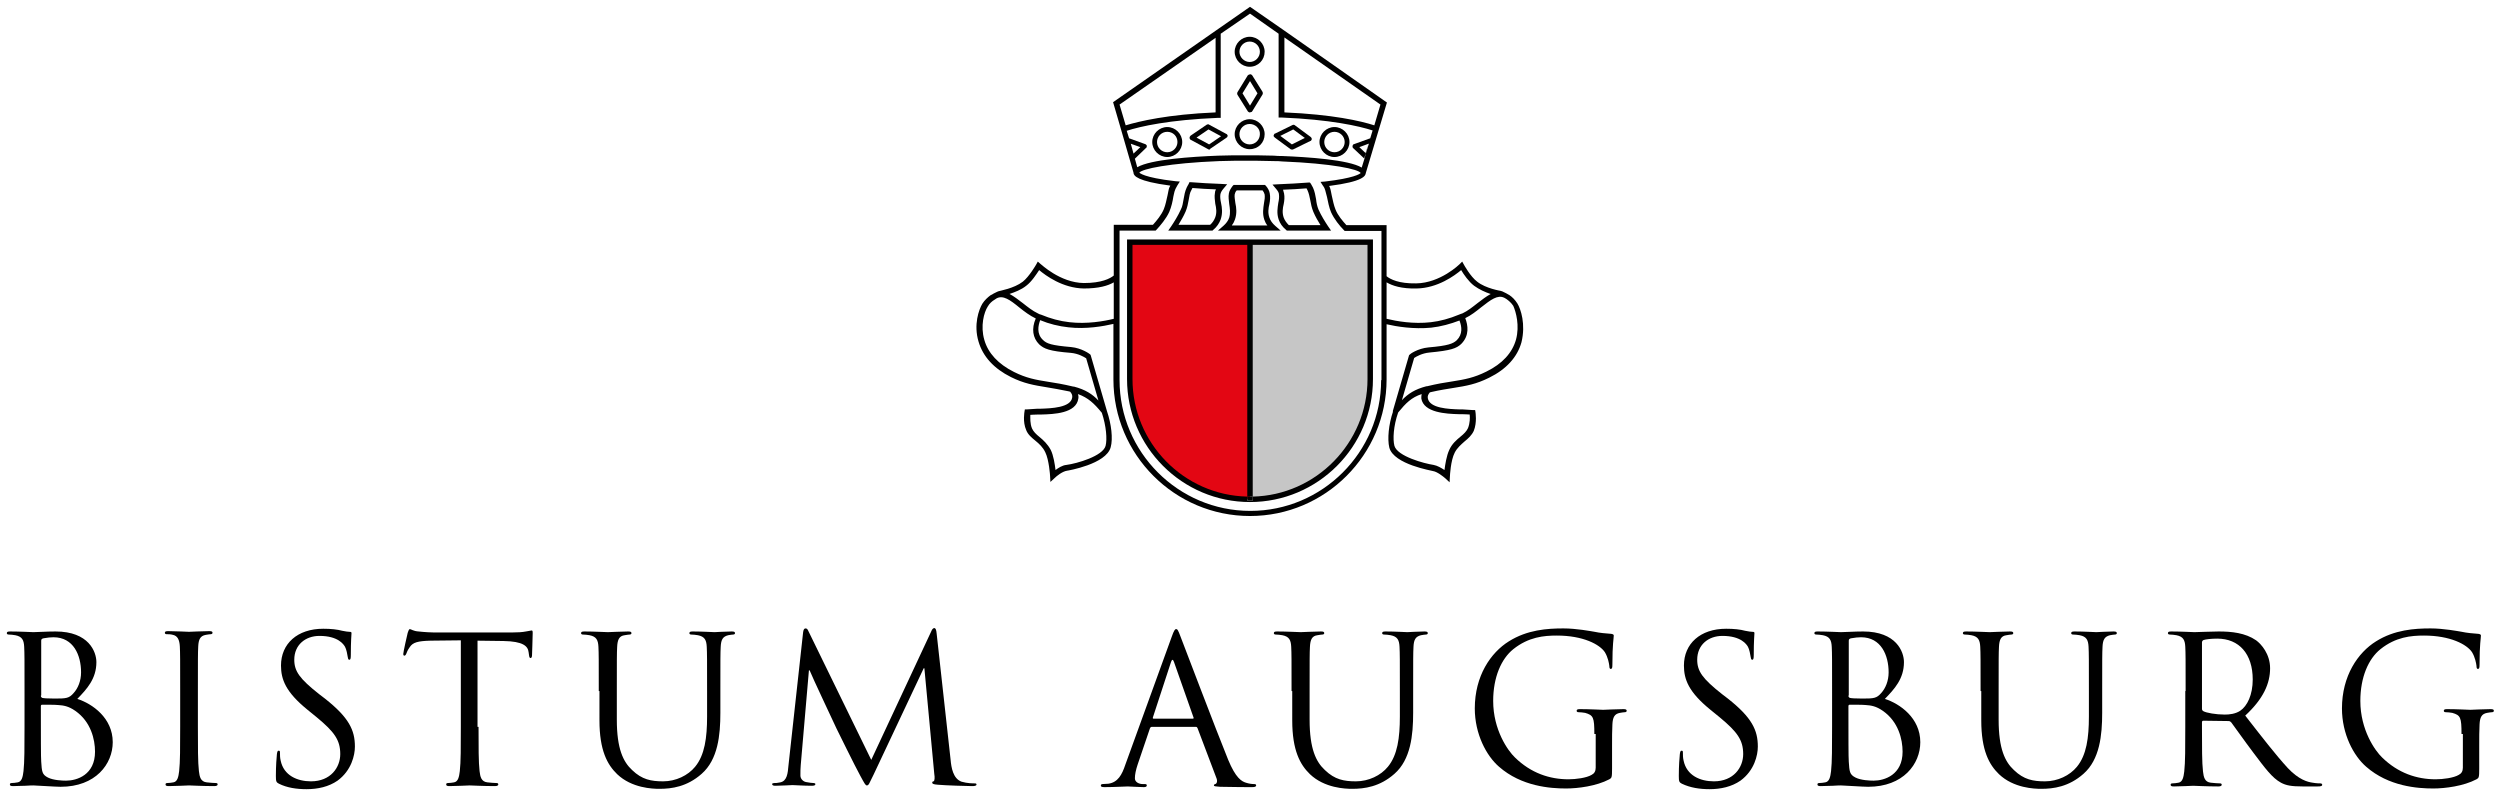 <svg version="1.1" xmlns="http://www.w3.org/2000/svg" xmlns:xlink="http://www.w3.org/1999/xlink" x="0px"
	 y="0px" viewBox="0 0 734 234" enable-background="new 0 0 734 234" xml:space="preserve">
<g>
	<path d="M7.2,202.9c0-9.4,0-11-0.1-13c-0.1-2-0.6-3-2.6-3.4c-0.5-0.1-1.5-0.2-2-0.2c-0.2,0-0.5-0.1-0.5-0.4c0-0.4,0.3-0.5,1-0.5
		c2.7,0,6.5,0.2,6.8,0.2c1.4,0,3.8-0.2,6.5-0.2c9.8,0,12,6,12,9c0,4.9-2.8,7.9-5.6,10.8c4.4,1.4,10.4,5.6,10.4,12.7
		c0,6.4-5,13.1-15.3,13.1c-0.7,0-2.6-0.1-4.3-0.2c-1.7-0.1-3.4-0.2-3.7-0.2c-0.1,0-1.1,0-2.4,0.1c-1.2,0-2.6,0.1-3.5,0.1
		c-0.7,0-1-0.1-1-0.5c0-0.2,0.1-0.4,0.5-0.4c0.5,0,1.3-0.1,1.8-0.2c1.2-0.2,1.5-1.6,1.7-3.3c0.3-2.5,0.3-7.3,0.3-13V202.9z
		 M12,204.2c0,0.4,0.1,0.5,0.4,0.7c0.4,0.1,1.4,0.2,3.7,0.2c3.4,0,4.2-0.1,5.5-1.6c1.3-1.4,2.2-3.6,2.2-6.1c0-5-2.2-10.3-8.1-10.3
		c-0.7,0-1.9,0.1-2.9,0.3c-0.5,0.1-0.7,0.3-0.7,0.7V204.2z M12,210.6c0,4.6,0,12.1,0.1,13c0.2,2.9,0.2,3.8,2,4.7
		c1.6,0.8,4.2,0.9,5.3,0.9c3.2,0,8.5-1.7,8.5-8.5c0-3.6-1.2-8.8-5.8-12c-2-1.4-3.5-1.6-5-1.7c-0.8-0.1-3.8-0.1-4.7-0.1
		c-0.2,0-0.4,0.1-0.4,0.4V210.6z"/>
	<path d="M58.1,213.4c0,5.8,0,10.5,0.3,13c0.2,1.7,0.5,3.1,2.3,3.3c0.8,0.1,2.2,0.2,2.7,0.2c0.4,0,0.5,0.2,0.5,0.4
		c0,0.3-0.3,0.5-1,0.5c-3.3,0-7.1-0.2-7.4-0.2c-0.3,0-4.1,0.2-5.9,0.2c-0.7,0-1-0.1-1-0.5c0-0.2,0.1-0.4,0.5-0.4
		c0.5,0,1.3-0.1,1.8-0.2c1.2-0.2,1.5-1.6,1.7-3.3c0.3-2.5,0.3-7.3,0.3-13v-10.6c0-9.4,0-11-0.1-13c-0.1-2-0.7-3.1-2-3.4
		c-0.7-0.2-1.4-0.2-1.9-0.2c-0.2,0-0.5-0.1-0.5-0.4c0-0.4,0.3-0.5,1-0.5c2,0,5.8,0.2,6.1,0.2c0.3,0,4.1-0.2,5.9-0.2
		c0.7,0,1,0.1,1,0.5c0,0.2-0.2,0.4-0.5,0.4c-0.4,0-0.8,0.1-1.5,0.2c-1.6,0.3-2.1,1.3-2.2,3.4c-0.1,1.9-0.1,3.6-0.1,13V213.4z"/>
	<path d="M81.9,230.1c-0.8-0.4-0.9-0.7-0.9-2.3c0-3,0.2-5.4,0.3-6.4c0.1-0.7,0.2-1,0.5-1c0.4,0,0.4,0.2,0.4,0.7c0,0.5,0,1.4,0.2,2.2
		c0.9,4.4,4.9,6.1,8.9,6.1c5.8,0,8.6-4.1,8.6-8c0-4.1-1.7-6.5-6.9-10.8l-2.7-2.2c-6.4-5.2-7.8-8.9-7.8-13c0-6.4,4.8-10.8,12.4-10.8
		c2.3,0,4.1,0.2,5.6,0.6c1.1,0.2,1.6,0.3,2.1,0.3c0.5,0,0.6,0.1,0.6,0.4c0,0.3-0.2,2.3-0.2,6.4c0,1-0.1,1.4-0.4,1.4
		c-0.4,0-0.4-0.3-0.5-0.8c-0.1-0.7-0.4-2.3-0.8-3c-0.4-0.7-2-3.2-7.5-3.2c-4.1,0-7.4,2.6-7.4,7c0,3.4,1.6,5.6,7.3,10.1l1.7,1.3
		c7.1,5.6,8.8,9.3,8.8,14.1c0,2.5-1,7-5.1,10c-2.6,1.8-5.8,2.5-9.1,2.5C87.1,231.7,84.3,231.3,81.9,230.1z"/>
	<path d="M140.5,213.4c0,5.8,0,10.5,0.3,13c0.2,1.7,0.5,3.1,2.3,3.3c0.8,0.1,2.2,0.2,2.7,0.2c0.4,0,0.5,0.2,0.5,0.4
		c0,0.3-0.3,0.5-1,0.5c-3.3,0-7.1-0.2-7.4-0.2c-0.3,0-4.1,0.2-5.9,0.2c-0.7,0-1-0.1-1-0.5c0-0.2,0.1-0.4,0.5-0.4
		c0.5,0,1.3-0.1,1.8-0.2c1.2-0.2,1.5-1.6,1.7-3.3c0.3-2.5,0.3-7.3,0.3-13v-25.4l-8.9,0.1c-3.7,0.1-5.2,0.5-6.1,1.9
		c-0.7,1-0.8,1.4-1,1.9c-0.2,0.5-0.4,0.6-0.6,0.6c-0.2,0-0.3-0.2-0.3-0.5c0-0.6,1.2-5.8,1.3-6.2c0.1-0.4,0.4-1.1,0.6-1.1
		c0.4,0,1,0.6,2.6,0.7c1.7,0.2,4,0.3,4.7,0.3h22.5c1.9,0,3.3-0.1,4.3-0.3c0.9-0.1,1.4-0.3,1.7-0.3c0.3,0,0.3,0.4,0.3,0.7
		c0,1.8-0.2,5.9-0.2,6.6c0,0.5-0.2,0.8-0.4,0.8c-0.3,0-0.4-0.2-0.5-1l-0.1-0.7c-0.2-1.8-1.6-3.2-7.4-3.3l-7.6-0.1V213.4z"/>
	<path d="M175.8,202.9c0-9.4,0-11-0.1-13c-0.1-2-0.6-3-2.6-3.4c-0.5-0.1-1.5-0.2-2-0.2c-0.2,0-0.5-0.1-0.5-0.4c0-0.4,0.3-0.5,1-0.5
		c2.7,0,6.4,0.2,6.9,0.2c0.5,0,4.1-0.2,5.9-0.2c0.7,0,1,0.1,1,0.5c0,0.2-0.2,0.4-0.5,0.4c-0.4,0-0.8,0.1-1.5,0.2
		c-1.6,0.2-2.1,1.3-2.2,3.4c-0.1,1.9-0.1,3.6-0.1,13v8.4c0,8.6,1.9,12.4,4.5,14.8c2.9,2.8,5.6,3.3,9.1,3.3c3.7,0,7.3-1.7,9.4-4.3
		c2.8-3.4,3.5-8.5,3.5-14.7v-7.5c0-9.4,0-11-0.1-13c-0.1-2-0.6-3-2.6-3.4c-0.5-0.1-1.5-0.2-2-0.2c-0.2,0-0.5-0.1-0.5-0.4
		c0-0.4,0.3-0.5,1-0.5c2.7,0,6,0.2,6.4,0.2c0.4,0,3.2-0.2,5-0.2c0.7,0,1,0.1,1,0.5c0,0.2-0.2,0.4-0.5,0.4c-0.4,0-0.8,0.1-1.5,0.2
		c-1.6,0.4-2.1,1.3-2.2,3.4c-0.1,1.9-0.1,3.6-0.1,13v6.4c0,6.5-0.7,13.7-5.5,17.9c-4.3,3.8-8.8,4.4-12.4,4.4c-2,0-8.1-0.2-12.4-4.3
		c-2.9-2.8-5.2-7-5.2-15.8V202.9z"/>
	<path d="M279.1,223.1c0.2,2.2,0.7,5.5,3.2,6.4c1.7,0.5,3.3,0.5,3.9,0.5c0.3,0,0.5,0.1,0.5,0.3c0,0.4-0.5,0.5-1.3,0.5
		c-1.3,0-7.8-0.2-10-0.4c-1.4-0.1-1.7-0.3-1.7-0.6c0-0.2,0.1-0.4,0.4-0.4c0.3-0.1,0.4-1.1,0.2-2.2l-2.9-31h-0.2l-14.7,31.2
		c-1.3,2.6-1.4,3.2-2,3.2c-0.4,0-0.7-0.6-1.9-2.8c-1.6-2.9-6.7-13.3-7-13.9c-0.5-1.1-7.3-15.5-7.9-17.1h-0.2l-2.4,27.8
		c-0.1,1-0.1,2-0.1,3.1c0,0.9,0.7,1.7,1.6,1.9c1,0.2,1.9,0.3,2.3,0.3c0.2,0,0.5,0.1,0.5,0.3c0,0.4-0.4,0.5-1.1,0.5
		c-2.2,0-5.1-0.2-5.6-0.2c-0.5,0-3.4,0.2-5,0.2c-0.6,0-1-0.1-1-0.5c0-0.2,0.3-0.3,0.6-0.3c0.5,0,0.9,0,1.8-0.2c2-0.4,2.2-2.7,2.4-5
		l4.3-39.1c0.1-0.7,0.3-1.1,0.7-1.1c0.4,0,0.6,0.2,0.9,0.9l18.4,37.7l17.6-37.7c0.2-0.5,0.5-1,0.9-1c0.4,0,0.6,0.5,0.7,1.6
		L279.1,223.1z"/>
	<path d="M344,187c0.7-2,1-2.3,1.3-2.3c0.4,0,0.6,0.3,1.3,2.2c0.9,2.3,10.3,27.1,14,36.2c2.2,5.3,3.9,6.3,5.2,6.7
		c0.9,0.3,1.8,0.4,2.4,0.4c0.4,0,0.6,0.1,0.6,0.4c0,0.4-0.5,0.5-1.2,0.5c-0.9,0-5.3,0-9.4-0.1c-1.1-0.1-1.8-0.1-1.8-0.4
		c0-0.2,0.2-0.4,0.4-0.4c0.4-0.1,0.7-0.7,0.4-1.6l-5.6-14.8c-0.1-0.2-0.2-0.4-0.5-0.4h-12.9c-0.3,0-0.5,0.2-0.6,0.5l-3.6,10.6
		c-0.5,1.5-0.8,2.9-0.8,4c0,1.2,1.3,1.7,2.3,1.7h0.6c0.4,0,0.6,0.1,0.6,0.4c0,0.4-0.4,0.5-0.9,0.5c-1.4,0-4-0.2-4.7-0.2
		c-0.7,0-4,0.2-6.8,0.2c-0.8,0-1.1-0.1-1.1-0.5c0-0.2,0.2-0.4,0.5-0.4c0.4,0,1.3-0.1,1.7-0.1c2.8-0.4,4-2.6,5-5.6L344,187z
		 M350.2,211c0.3,0,0.3-0.2,0.2-0.4l-5.7-16.2c-0.3-0.9-0.6-0.9-0.9,0l-5.3,16.2c-0.1,0.3,0,0.4,0.2,0.4H350.2z"/>
	<path d="M379.2,202.9c0-9.4,0-11-0.1-13c-0.1-2-0.6-3-2.6-3.4c-0.5-0.1-1.5-0.2-2-0.2c-0.2,0-0.5-0.1-0.5-0.4c0-0.4,0.3-0.5,1-0.5
		c2.7,0,6.4,0.2,6.9,0.2c0.5,0,4.1-0.2,5.9-0.2c0.7,0,1,0.1,1,0.5c0,0.2-0.2,0.4-0.5,0.4c-0.4,0-0.8,0.1-1.5,0.2
		c-1.6,0.2-2.1,1.3-2.2,3.4c-0.1,1.9-0.1,3.6-0.1,13v8.4c0,8.6,1.9,12.4,4.5,14.8c2.9,2.8,5.6,3.3,9.1,3.3c3.7,0,7.3-1.7,9.4-4.3
		c2.8-3.4,3.5-8.5,3.5-14.7v-7.5c0-9.4,0-11-0.1-13c-0.1-2-0.6-3-2.6-3.4c-0.5-0.1-1.5-0.2-2-0.2c-0.2,0-0.5-0.1-0.5-0.4
		c0-0.4,0.3-0.5,1-0.5c2.7,0,6,0.2,6.4,0.2c0.4,0,3.2-0.2,5-0.2c0.7,0,1,0.1,1,0.5c0,0.2-0.2,0.4-0.5,0.4c-0.4,0-0.8,0.1-1.5,0.2
		c-1.6,0.4-2.1,1.3-2.2,3.4c-0.1,1.9-0.1,3.6-0.1,13v6.4c0,6.5-0.7,13.7-5.5,17.9c-4.3,3.8-8.8,4.4-12.4,4.4c-2,0-8.1-0.2-12.4-4.3
		c-2.9-2.8-5.2-7-5.2-15.8V202.9z"/>
	<path d="M468.1,215.5c0-4.9-0.3-5.5-2.7-6.2c-0.5-0.1-1.5-0.2-2-0.2c-0.2,0-0.5-0.1-0.5-0.4c0-0.4,0.3-0.5,1-0.5
		c2.7,0,6.5,0.2,6.8,0.2s4.1-0.2,5.9-0.2c0.7,0,1,0.1,1,0.5c0,0.2-0.2,0.4-0.5,0.4c-0.4,0-0.8,0.1-1.5,0.2c-1.6,0.3-2.1,1.3-2.2,3.4
		c-0.1,1.9-0.1,3.7-0.1,6.2v6.7c0,2.7-0.1,2.8-0.8,3.2c-3.8,2-9.2,2.7-12.7,2.7c-4.6,0-13.1-0.6-19.7-6.4c-3.7-3.2-7.1-9.6-7.1-17.1
		c0-9.6,4.7-16.4,10-19.7c5.4-3.4,11.3-3.8,16-3.8c3.8,0,8,0.8,9.2,1c1.3,0.3,3.4,0.5,4.9,0.6c0.6,0.1,0.7,0.3,0.7,0.5
		c0,0.8-0.4,2.5-0.4,8.5c0,1-0.1,1.3-0.5,1.3c-0.3,0-0.4-0.4-0.4-0.9c-0.1-0.8-0.4-2.5-1.3-4c-1.5-2.3-6.4-4.9-14.1-4.9
		c-3.8,0-8.3,0.4-12.8,4c-3.5,2.8-5.9,8.2-5.9,15.2c0,8.5,4.3,14.6,6.4,16.6c4.7,4.6,10.2,6.4,15.7,6.4c2.2,0,5.3-0.4,6.8-1.3
		c0.8-0.4,1.2-1.1,1.2-2.1V215.5z"/>
	<path d="M493.8,230.1c-0.8-0.4-0.9-0.7-0.9-2.3c0-3,0.2-5.4,0.3-6.4c0.1-0.7,0.2-1,0.5-1c0.4,0,0.4,0.2,0.4,0.7
		c0,0.5,0,1.4,0.2,2.2c0.9,4.4,4.9,6.1,8.9,6.1c5.8,0,8.6-4.1,8.6-8c0-4.1-1.7-6.5-6.9-10.8l-2.7-2.2c-6.4-5.2-7.8-8.9-7.8-13
		c0-6.4,4.8-10.8,12.4-10.8c2.3,0,4.1,0.2,5.6,0.6c1.1,0.2,1.6,0.3,2.1,0.3c0.5,0,0.6,0.1,0.6,0.4c0,0.3-0.2,2.3-0.2,6.4
		c0,1-0.1,1.4-0.4,1.4c-0.4,0-0.4-0.3-0.5-0.8c-0.1-0.7-0.4-2.3-0.8-3s-2-3.2-7.5-3.2c-4.1,0-7.4,2.6-7.4,7c0,3.4,1.6,5.6,7.3,10.1
		l1.7,1.3c7.1,5.6,8.8,9.3,8.8,14.1c0,2.5-1,7-5.1,10c-2.6,1.8-5.8,2.5-9.1,2.5C499.1,231.7,496.3,231.3,493.8,230.1z"/>
	<path d="M537.9,202.9c0-9.4,0-11-0.1-13c-0.1-2-0.6-3-2.6-3.4c-0.5-0.1-1.5-0.2-2-0.2c-0.2,0-0.5-0.1-0.5-0.4c0-0.4,0.3-0.5,1-0.5
		c2.7,0,6.5,0.2,6.8,0.2c1.4,0,3.8-0.2,6.5-0.2c9.8,0,12,6,12,9c0,4.9-2.8,7.9-5.6,10.8c4.4,1.4,10.4,5.6,10.4,12.7
		c0,6.4-5,13.1-15.3,13.1c-0.7,0-2.6-0.1-4.3-0.2c-1.7-0.1-3.4-0.2-3.7-0.2c-0.1,0-1.1,0-2.4,0.1c-1.2,0-2.6,0.1-3.5,0.1
		c-0.7,0-1-0.1-1-0.5c0-0.2,0.1-0.4,0.5-0.4c0.5,0,1.3-0.1,1.8-0.2c1.2-0.2,1.5-1.6,1.7-3.3c0.3-2.5,0.3-7.3,0.3-13V202.9z
		 M542.7,204.2c0,0.4,0.1,0.5,0.4,0.7c0.4,0.1,1.4,0.2,3.7,0.2c3.4,0,4.2-0.1,5.5-1.6c1.3-1.4,2.2-3.6,2.2-6.1
		c0-5-2.2-10.3-8.1-10.3c-0.7,0-1.9,0.1-2.9,0.3c-0.5,0.1-0.7,0.3-0.7,0.7V204.2z M542.7,210.6c0,4.6,0,12.1,0.1,13
		c0.2,2.9,0.2,3.8,2,4.7c1.6,0.8,4.2,0.9,5.3,0.9c3.2,0,8.5-1.7,8.5-8.5c0-3.6-1.2-8.8-5.8-12c-2-1.4-3.5-1.6-5-1.7
		c-0.8-0.1-3.8-0.1-4.7-0.1c-0.2,0-0.4,0.1-0.4,0.4V210.6z"/>
	<path d="M581.5,202.9c0-9.4,0-11-0.1-13c-0.1-2-0.6-3-2.6-3.4c-0.5-0.1-1.5-0.2-2-0.2c-0.2,0-0.5-0.1-0.5-0.4c0-0.4,0.3-0.5,1-0.5
		c2.7,0,6.4,0.2,6.9,0.2c0.5,0,4.1-0.2,5.9-0.2c0.7,0,1,0.1,1,0.5c0,0.2-0.2,0.4-0.5,0.4c-0.4,0-0.8,0.1-1.5,0.2
		c-1.6,0.2-2.1,1.3-2.2,3.4c-0.1,1.9-0.1,3.6-0.1,13v8.4c0,8.6,1.9,12.4,4.5,14.8c2.9,2.8,5.6,3.3,9.1,3.3c3.7,0,7.3-1.7,9.4-4.3
		c2.8-3.4,3.5-8.5,3.5-14.7v-7.5c0-9.4,0-11-0.1-13c-0.1-2-0.6-3-2.6-3.4c-0.5-0.1-1.5-0.2-2-0.2c-0.2,0-0.5-0.1-0.5-0.4
		c0-0.4,0.3-0.5,1-0.5c2.7,0,6,0.2,6.4,0.2c0.4,0,3.2-0.2,5-0.2c0.7,0,1,0.1,1,0.5c0,0.2-0.2,0.4-0.5,0.4c-0.4,0-0.8,0.1-1.5,0.2
		c-1.6,0.4-2.1,1.3-2.2,3.4c-0.1,1.9-0.1,3.6-0.1,13v6.4c0,6.5-0.7,13.7-5.5,17.9c-4.3,3.8-8.8,4.4-12.4,4.4c-2,0-8.1-0.2-12.4-4.3
		c-2.9-2.8-5.2-7-5.2-15.8V202.9z"/>
	<path d="M641.7,202.9c0-9.4,0-11-0.1-13c-0.1-2-0.6-3-2.6-3.4c-0.5-0.1-1.5-0.2-2-0.2c-0.2,0-0.5-0.1-0.5-0.4c0-0.4,0.3-0.5,1-0.5
		c2.7,0,6.5,0.2,6.8,0.2c0.7,0,5.2-0.2,7.1-0.2c3.8,0,7.8,0.4,11,2.6c1.5,1.1,4.1,4,4.1,8.2c0,4.4-1.9,8.9-7.3,13.9
		c4.9,6.3,9,11.6,12.5,15.4c3.2,3.4,5.8,4.1,7.3,4.3c1.1,0.2,2,0.2,2.3,0.2c0.3,0,0.5,0.2,0.5,0.4c0,0.4-0.4,0.5-1.4,0.5h-4.3
		c-3.4,0-4.9-0.3-6.4-1.1c-2.6-1.4-4.7-4.3-8.1-8.8c-2.5-3.3-5.3-7.3-6.5-8.9c-0.2-0.2-0.4-0.4-0.8-0.4l-7.4-0.1
		c-0.3,0-0.4,0.2-0.4,0.5v1.4c0,5.8,0,10.5,0.3,13c0.2,1.7,0.5,3.1,2.3,3.3c0.8,0.1,2.2,0.2,2.7,0.2c0.4,0,0.5,0.2,0.5,0.4
		c0,0.3-0.3,0.5-1,0.5c-3.3,0-7.1-0.2-7.4-0.2c-0.1,0-3.8,0.2-5.6,0.2c-0.7,0-1-0.1-1-0.5c0-0.2,0.1-0.4,0.5-0.4
		c0.5,0,1.3-0.1,1.8-0.2c1.2-0.2,1.5-1.6,1.7-3.3c0.3-2.5,0.3-7.3,0.3-13V202.9z M646.5,208.1c0,0.3,0.1,0.5,0.4,0.7
		c0.9,0.5,3.7,1,6.3,1c1.4,0,3.1-0.2,4.5-1.1c2.1-1.4,3.7-4.7,3.7-9.2c0-7.5-4-12-10.4-12c-1.8,0-3.4,0.2-4,0.4
		c-0.3,0.1-0.5,0.4-0.5,0.7V208.1z"/>
	<path d="M722.7,215.5c0-4.9-0.3-5.5-2.7-6.2c-0.5-0.1-1.5-0.2-2-0.2c-0.2,0-0.5-0.1-0.5-0.4c0-0.4,0.3-0.5,1-0.5
		c2.7,0,6.5,0.2,6.8,0.2s4.1-0.2,5.9-0.2c0.7,0,1,0.1,1,0.5c0,0.2-0.2,0.4-0.5,0.4c-0.4,0-0.8,0.1-1.5,0.2c-1.6,0.3-2.1,1.3-2.2,3.4
		c-0.1,1.9-0.1,3.7-0.1,6.2v6.7c0,2.7-0.1,2.8-0.8,3.2c-3.8,2-9.2,2.7-12.7,2.7c-4.6,0-13.1-0.6-19.7-6.4c-3.7-3.2-7.1-9.6-7.1-17.1
		c0-9.6,4.7-16.4,10-19.7c5.4-3.4,11.3-3.8,16-3.8c3.8,0,8,0.8,9.2,1c1.3,0.3,3.4,0.5,4.9,0.6c0.6,0.1,0.7,0.3,0.7,0.5
		c0,0.8-0.4,2.5-0.4,8.5c0,1-0.1,1.3-0.5,1.3c-0.3,0-0.4-0.4-0.4-0.9c-0.1-0.8-0.4-2.5-1.3-4c-1.5-2.3-6.4-4.9-14.1-4.9
		c-3.8,0-8.3,0.4-12.8,4c-3.5,2.8-5.9,8.2-5.9,15.2c0,8.5,4.3,14.6,6.4,16.6c4.7,4.6,10.2,6.4,15.7,6.4c2.2,0,5.3-0.4,6.8-1.3
		c0.8-0.4,1.2-1.1,1.2-2.1V215.5z"/>
</g>
<g>
	<path fill="#C6C6C6" d="M366.4,71.1v75.5c0.2,0,0.4,0,0.7,0c19.5,0,35.3-15.8,35.3-35.3V71.1H366.4z"/>
	<path fill="#E30613" d="M367,71.1c0,0,0.2,75.4,0,75.4c-19.5,0-35.3-15.8-35.3-35.3l0.1-40L367,71.1z"/>
	<g>
		<path d="M367,145.8c-0.3,0-0.5,0-0.8,0v1.2h1.6v-1.2C367.6,145.8,367.3,145.8,367,145.8z"/>
		<path d="M330.9,70.3v41c0,19.9,16.2,36.1,36.1,36.1s36.1-16.2,36.1-36.1v-41H330.9z M401.5,111.3c0,18.7-15.1,34.1-33.7,34.5v1.2
			h-1.6v-1.2c-18.7-0.4-33.7-15.8-33.7-34.5V71.9h33.7v73.9c0.3,0,0.5,0,0.8,0s0.5,0,0.8,0V71.9h33.7V111.3z"/>
	</g>
	<g>
		<g>
			<path d="M359.2,55.4l1.1-1.3l-1.7-0.1c-3.2-0.1-6.2-0.3-8.9-0.5l-0.5,0L349,54c-0.2,0.4-0.5,0.8-0.6,1.1
				c-0.5,1.1-0.7,2.2-0.9,3.4c-0.2,1-0.3,2.1-0.8,3c-0.8,1.8-2,3.7-2.8,4.9l-0.9,1.3h13l0.2-0.2c1.1-0.9,1.8-2,2.2-3.1
				c0.6-1.8,0.4-3.4,0.1-4.8c-0.2-0.9-0.3-1.8-0.2-2.5C358.4,56.5,358.7,56,359.2,55.4z M356.8,63.8c-0.3,0.8-0.8,1.6-1.5,2.2h-9.3
				c0.7-1.2,1.5-2.5,2.1-3.9c0.5-1.2,0.7-2.3,0.9-3.4c0.2-1.1,0.3-2.1,0.8-2.9c0.1-0.2,0.2-0.4,0.3-0.6c2.1,0.2,4.5,0.3,6.9,0.4
				c-0.2,0.4-0.3,0.7-0.3,1.1c-0.2,1,0,2.1,0.1,3.1C357.1,61.1,357.3,62.4,356.8,63.8z M374.4,66.3c-0.8-0.7-1.4-1.5-1.7-2.4
				c-0.5-1.4-0.3-2.8,0-4c0.2-1,0.3-2.1,0.1-3.1c-0.1-0.7-0.5-1.5-1.1-2.2l-0.3-0.3l-0.4,0c-2.8,0-5.6,0-8.4,0l-0.4,0l-0.3,0.3
				c-0.6,0.8-1,1.5-1.1,2.2c-0.2,1,0,2.1,0.1,3.1c0.2,1.3,0.4,2.6,0,4c-0.3,0.9-0.9,1.7-1.7,2.4l-1.6,1.4h18.4L374.4,66.3z
				 M361.7,66.1c0.4-0.5,0.7-1.1,0.9-1.7c0.6-1.8,0.4-3.4,0.1-4.8c-0.1-0.9-0.3-1.8-0.2-2.5c0.1-0.4,0.2-0.8,0.6-1.2
				c2.5,0,5.1,0,7.6,0c0.3,0.4,0.5,0.8,0.6,1.2c0.1,0.8,0,1.6-0.2,2.6c-0.2,1.4-0.5,3,0.1,4.8c0.2,0.6,0.5,1.2,0.9,1.7H361.7z
				 M389.9,66.4c-0.8-1.2-2-3.1-2.8-4.9c-0.4-1-0.6-2-0.7-3c-0.2-1.1-0.4-2.3-0.9-3.4c-0.2-0.4-0.4-0.7-0.6-1.1l-0.3-0.4l-0.5,0
				c-2.8,0.2-5.8,0.4-8.8,0.5l-1.7,0.1l1.1,1.3c0.5,0.6,0.8,1.1,0.8,1.6c0.1,0.8,0,1.6-0.2,2.5c-0.2,1.4-0.5,3,0.1,4.8
				c0.4,1.2,1.1,2.2,2.2,3.1l0.2,0.2h13L389.9,66.4z M378.4,66.1c-0.7-0.7-1.2-1.4-1.5-2.2c-0.5-1.4-0.3-2.8,0-4
				c0.2-1,0.3-2.1,0.1-3.1c-0.1-0.4-0.2-0.7-0.3-1.1c2.4-0.1,4.7-0.2,6.9-0.4c0.1,0.2,0.2,0.4,0.3,0.6c0.4,0.9,0.6,1.9,0.8,2.9
				c0.2,1.1,0.4,2.2,0.9,3.4c0.6,1.4,1.4,2.8,2.1,3.9H378.4z M389.9,66.4c-0.8-1.2-2-3.1-2.8-4.9c-0.4-1-0.6-2-0.7-3
				c-0.2-1.1-0.4-2.3-0.9-3.4c-0.2-0.4-0.4-0.7-0.6-1.1l-0.3-0.4l-0.5,0c-2.8,0.2-5.8,0.4-8.8,0.5l-1.7,0.1l1.1,1.3
				c0.5,0.6,0.8,1.1,0.8,1.6c0.1,0.8,0,1.6-0.2,2.5c-0.2,1.4-0.5,3,0.1,4.8c0.4,1.2,1.1,2.2,2.2,3.1l0.2,0.2h13L389.9,66.4z
				 M378.4,66.1c-0.7-0.7-1.2-1.4-1.5-2.2c-0.5-1.4-0.3-2.8,0-4c0.2-1,0.3-2.1,0.1-3.1c-0.1-0.4-0.2-0.7-0.3-1.1
				c2.4-0.1,4.7-0.2,6.9-0.4c0.1,0.2,0.2,0.4,0.3,0.6c0.4,0.9,0.6,1.9,0.8,2.9c0.2,1.1,0.4,2.2,0.9,3.4c0.6,1.4,1.4,2.8,2.1,3.9
				H378.4z M374.4,66.3c-0.8-0.7-1.4-1.5-1.7-2.4c-0.5-1.4-0.3-2.8,0-4c0.2-1,0.3-2.1,0.1-3.1c-0.1-0.7-0.5-1.5-1.1-2.2l-0.3-0.3
				l-0.4,0c-2.8,0-5.6,0-8.4,0l-0.4,0l-0.3,0.3c-0.6,0.8-1,1.5-1.1,2.2c-0.2,1,0,2.1,0.1,3.1c0.2,1.3,0.4,2.6,0,4
				c-0.3,0.9-0.9,1.7-1.7,2.4l-1.6,1.4h18.4L374.4,66.3z M361.7,66.1c0.4-0.5,0.7-1.1,0.9-1.7c0.6-1.8,0.4-3.4,0.1-4.8
				c-0.1-0.9-0.3-1.8-0.2-2.5c0.1-0.4,0.2-0.8,0.6-1.2c2.5,0,5.1,0,7.6,0c0.3,0.4,0.5,0.8,0.6,1.2c0.1,0.8,0,1.6-0.2,2.6
				c-0.2,1.4-0.5,3,0.1,4.8c0.2,0.6,0.5,1.2,0.9,1.7H361.7z M359.2,55.4l1.1-1.3l-1.7-0.1c-3.2-0.1-6.2-0.3-8.9-0.5l-0.5,0L349,54
				c-0.2,0.4-0.5,0.8-0.6,1.1c-0.5,1.1-0.7,2.2-0.9,3.4c-0.2,1-0.3,2.1-0.8,3c-0.8,1.8-2,3.7-2.8,4.9l-0.9,1.3h13l0.2-0.2
				c1.1-0.9,1.8-2,2.2-3.1c0.6-1.8,0.4-3.4,0.1-4.8c-0.2-0.9-0.3-1.8-0.2-2.5C358.4,56.5,358.7,56,359.2,55.4z M356.8,63.8
				c-0.3,0.8-0.8,1.6-1.5,2.2h-9.3c0.7-1.2,1.5-2.5,2.1-3.9c0.5-1.2,0.7-2.3,0.9-3.4c0.2-1.1,0.3-2.1,0.8-2.9
				c0.1-0.2,0.2-0.4,0.3-0.6c2.1,0.2,4.5,0.3,6.9,0.4c-0.2,0.4-0.3,0.7-0.3,1.1c-0.2,1,0,2.1,0.1,3.1
				C357.1,61.1,357.3,62.4,356.8,63.8z M359.2,55.4l1.1-1.3l-1.7-0.1c-3.2-0.1-6.2-0.3-8.9-0.5l-0.5,0L349,54
				c-0.2,0.4-0.5,0.8-0.6,1.1c-0.5,1.1-0.7,2.2-0.9,3.4c-0.2,1-0.3,2.1-0.8,3c-0.8,1.8-2,3.7-2.8,4.9l-0.9,1.3h13l0.2-0.2
				c1.1-0.9,1.8-2,2.2-3.1c0.6-1.8,0.4-3.4,0.1-4.8c-0.2-0.9-0.3-1.8-0.2-2.5C358.4,56.5,358.7,56,359.2,55.4z M356.8,63.8
				c-0.3,0.8-0.8,1.6-1.5,2.2h-9.3c0.7-1.2,1.5-2.5,2.1-3.9c0.5-1.2,0.7-2.3,0.9-3.4c0.2-1.1,0.3-2.1,0.8-2.9
				c0.1-0.2,0.2-0.4,0.3-0.6c2.1,0.2,4.5,0.3,6.9,0.4c-0.2,0.4-0.3,0.7-0.3,1.1c-0.2,1,0,2.1,0.1,3.1
				C357.1,61.1,357.3,62.4,356.8,63.8z M374.4,66.3c-0.8-0.7-1.4-1.5-1.7-2.4c-0.5-1.4-0.3-2.8,0-4c0.2-1,0.3-2.1,0.1-3.1
				c-0.1-0.7-0.5-1.5-1.1-2.2l-0.3-0.3l-0.4,0c-2.8,0-5.6,0-8.4,0l-0.4,0l-0.3,0.3c-0.6,0.8-1,1.5-1.1,2.2c-0.2,1,0,2.1,0.1,3.1
				c0.2,1.3,0.4,2.6,0,4c-0.3,0.9-0.9,1.7-1.7,2.4l-1.6,1.4h18.4L374.4,66.3z M361.7,66.1c0.4-0.5,0.7-1.1,0.9-1.7
				c0.6-1.8,0.4-3.4,0.1-4.8c-0.1-0.9-0.3-1.8-0.2-2.5c0.1-0.4,0.2-0.8,0.6-1.2c2.5,0,5.1,0,7.6,0c0.3,0.4,0.5,0.8,0.6,1.2
				c0.1,0.8,0,1.6-0.2,2.6c-0.2,1.4-0.5,3,0.1,4.8c0.2,0.6,0.5,1.2,0.9,1.7H361.7z M389.9,66.4c-0.8-1.2-2-3.1-2.8-4.9
				c-0.4-1-0.6-2-0.7-3c-0.2-1.1-0.4-2.3-0.9-3.4c-0.2-0.4-0.4-0.7-0.6-1.1l-0.3-0.4l-0.5,0c-2.8,0.2-5.8,0.4-8.8,0.5l-1.7,0.1
				l1.1,1.3c0.5,0.6,0.8,1.1,0.8,1.6c0.1,0.8,0,1.6-0.2,2.5c-0.2,1.4-0.5,3,0.1,4.8c0.4,1.2,1.1,2.2,2.2,3.1l0.2,0.2h13L389.9,66.4z
				 M378.4,66.1c-0.7-0.7-1.2-1.4-1.5-2.2c-0.5-1.4-0.3-2.8,0-4c0.2-1,0.3-2.1,0.1-3.1c-0.1-0.4-0.2-0.7-0.3-1.1
				c2.4-0.1,4.7-0.2,6.9-0.4c0.1,0.2,0.2,0.4,0.3,0.6c0.4,0.9,0.6,1.9,0.8,2.9c0.2,1.1,0.4,2.2,0.9,3.4c0.6,1.4,1.4,2.8,2.1,3.9
				H378.4z M389.9,66.4c-0.8-1.2-2-3.1-2.8-4.9c-0.4-1-0.6-2-0.7-3c-0.2-1.1-0.4-2.3-0.9-3.4c-0.2-0.4-0.4-0.7-0.6-1.1l-0.3-0.4
				l-0.5,0c-2.8,0.2-5.8,0.4-8.8,0.5l-1.7,0.1l1.1,1.3c0.5,0.6,0.8,1.1,0.8,1.6c0.1,0.8,0,1.6-0.2,2.5c-0.2,1.4-0.5,3,0.1,4.8
				c0.4,1.2,1.1,2.2,2.2,3.1l0.2,0.2h13L389.9,66.4z M378.4,66.1c-0.7-0.7-1.2-1.4-1.5-2.2c-0.5-1.4-0.3-2.8,0-4
				c0.2-1,0.3-2.1,0.1-3.1c-0.1-0.4-0.2-0.7-0.3-1.1c2.4-0.1,4.7-0.2,6.9-0.4c0.1,0.2,0.2,0.4,0.3,0.6c0.4,0.9,0.6,1.9,0.8,2.9
				c0.2,1.1,0.4,2.2,0.9,3.4c0.6,1.4,1.4,2.8,2.1,3.9H378.4z M374.4,66.3c-0.8-0.7-1.4-1.5-1.7-2.4c-0.5-1.4-0.3-2.8,0-4
				c0.2-1,0.3-2.1,0.1-3.1c-0.1-0.7-0.5-1.5-1.1-2.2l-0.3-0.3l-0.4,0c-2.8,0-5.6,0-8.4,0l-0.4,0l-0.3,0.3c-0.6,0.8-1,1.5-1.1,2.2
				c-0.2,1,0,2.1,0.1,3.1c0.2,1.3,0.4,2.6,0,4c-0.3,0.9-0.9,1.7-1.7,2.4l-1.6,1.4h18.4L374.4,66.3z M361.7,66.1
				c0.4-0.5,0.7-1.1,0.9-1.7c0.6-1.8,0.4-3.4,0.1-4.8c-0.1-0.9-0.3-1.8-0.2-2.5c0.1-0.4,0.2-0.8,0.6-1.2c2.5,0,5.1,0,7.6,0
				c0.3,0.4,0.5,0.8,0.6,1.2c0.1,0.8,0,1.6-0.2,2.6c-0.2,1.4-0.5,3,0.1,4.8c0.2,0.6,0.5,1.2,0.9,1.7H361.7z M359.2,55.4l1.1-1.3
				l-1.7-0.1c-3.2-0.1-6.2-0.3-8.9-0.5l-0.5,0L349,54c-0.2,0.4-0.5,0.8-0.6,1.1c-0.5,1.1-0.7,2.2-0.9,3.4c-0.2,1-0.3,2.1-0.8,3
				c-0.8,1.8-2,3.7-2.8,4.9l-0.9,1.3h13l0.2-0.2c1.1-0.9,1.8-2,2.2-3.1c0.6-1.8,0.4-3.4,0.1-4.8c-0.2-0.9-0.3-1.8-0.2-2.5
				C358.4,56.5,358.7,56,359.2,55.4z M356.8,63.8c-0.3,0.8-0.8,1.6-1.5,2.2h-9.3c0.7-1.2,1.5-2.5,2.1-3.9c0.5-1.2,0.7-2.3,0.9-3.4
				c0.2-1.1,0.3-2.1,0.8-2.9c0.1-0.2,0.2-0.4,0.3-0.6c2.1,0.2,4.5,0.3,6.9,0.4c-0.2,0.4-0.3,0.7-0.3,1.1c-0.2,1,0,2.1,0.1,3.1
				C357.1,61.1,357.3,62.4,356.8,63.8z M389.9,66.4c-0.8-1.2-2-3.1-2.8-4.9c-0.4-1-0.6-2-0.7-3c-0.2-1.1-0.4-2.3-0.9-3.4
				c-0.2-0.4-0.4-0.7-0.6-1.1l-0.3-0.4l-0.5,0c-2.8,0.2-5.8,0.4-8.8,0.5l-1.7,0.1l1.1,1.3c0.5,0.6,0.8,1.1,0.8,1.6
				c0.1,0.8,0,1.6-0.2,2.5c-0.2,1.4-0.5,3,0.1,4.8c0.4,1.2,1.1,2.2,2.2,3.1l0.2,0.2h13L389.9,66.4z M378.4,66.1
				c-0.7-0.7-1.2-1.4-1.5-2.2c-0.5-1.4-0.3-2.8,0-4c0.2-1,0.3-2.1,0.1-3.1c-0.1-0.4-0.2-0.7-0.3-1.1c2.4-0.1,4.7-0.2,6.9-0.4
				c0.1,0.2,0.2,0.4,0.3,0.6c0.4,0.9,0.6,1.9,0.8,2.9c0.2,1.1,0.4,2.2,0.9,3.4c0.6,1.4,1.4,2.8,2.1,3.9H378.4z M374.4,66.3
				c-0.8-0.7-1.4-1.5-1.7-2.4c-0.5-1.4-0.3-2.8,0-4c0.2-1,0.3-2.1,0.1-3.1c-0.1-0.7-0.5-1.5-1.1-2.2l-0.3-0.3l-0.4,0
				c-2.8,0-5.6,0-8.4,0l-0.4,0l-0.3,0.3c-0.6,0.8-1,1.5-1.1,2.2c-0.2,1,0,2.1,0.1,3.1c0.2,1.3,0.4,2.6,0,4c-0.3,0.9-0.9,1.7-1.7,2.4
				l-1.6,1.4h18.4L374.4,66.3z M361.7,66.1c0.4-0.5,0.7-1.1,0.9-1.7c0.6-1.8,0.4-3.4,0.1-4.8c-0.1-0.9-0.3-1.8-0.2-2.5
				c0.1-0.4,0.2-0.8,0.6-1.2c2.5,0,5.1,0,7.6,0c0.3,0.4,0.5,0.8,0.6,1.2c0.1,0.8,0,1.6-0.2,2.6c-0.2,1.4-0.5,3,0.1,4.8
				c0.2,0.6,0.5,1.2,0.9,1.7H361.7z M359.2,55.4l1.1-1.3l-1.7-0.1c-3.2-0.1-6.2-0.3-8.9-0.5l-0.5,0L349,54c-0.2,0.4-0.5,0.8-0.6,1.1
				c-0.5,1.1-0.7,2.2-0.9,3.4c-0.2,1-0.3,2.1-0.8,3c-0.8,1.8-2,3.7-2.8,4.9l-0.9,1.3h13l0.2-0.2c1.1-0.9,1.8-2,2.2-3.1
				c0.6-1.8,0.4-3.4,0.1-4.8c-0.2-0.9-0.3-1.8-0.2-2.5C358.4,56.5,358.7,56,359.2,55.4z M356.8,63.8c-0.3,0.8-0.8,1.6-1.5,2.2h-9.3
				c0.7-1.2,1.5-2.5,2.1-3.9c0.5-1.2,0.7-2.3,0.9-3.4c0.2-1.1,0.3-2.1,0.8-2.9c0.1-0.2,0.2-0.4,0.3-0.6c2.1,0.2,4.5,0.3,6.9,0.4
				c-0.2,0.4-0.3,0.7-0.3,1.1c-0.2,1,0,2.1,0.1,3.1C357.1,61.1,357.3,62.4,356.8,63.8z"/>
		</g>
	</g>
	<g>
		<path d="M367,4L367,4l8.4,5.9L367,4z M332.8,50.8l-3.9-13.5l0,0L332.8,50.8v0.1h0C332.8,50.9,332.8,50.8,332.8,50.8z M401.8,42.2
			L401,45l-0.5,1.5l0,0l0.4-1.5L401.8,42.2L401.8,42.2z M367,4L367,4l8.4,5.9L367,4z M367,2l-10.1,7v0L367,2L367,2z"/>
		<path d="M445.5,89.1c-0.7-1.1-1.5-1.9-2.4-2.5c-0.1,0-0.1-0.1-0.2-0.1c-0.2-0.1-0.5-0.3-0.7-0.4c-0.1,0-0.1-0.1-0.2-0.1
			c-0.7-0.4-1.3-0.6-1.4-0.6c0,0-4.4-0.7-6.9-2.7c-2-1.5-3.9-5-3.9-5l-0.5-0.9l-0.8,0.8c0,0-5.6,5.5-12.7,5.6
			c-5.1,0.1-7.6-1.2-8.7-2.1V66.1h-11.8c-1-1.1-2.5-2.8-3.2-4.6c-0.5-1.2-0.8-2.8-1.1-4.1c-0.2-0.9-0.3-1.7-0.5-2.2
			c-0.1-0.2-0.1-0.4-0.3-0.6c10.2-1.3,10.7-3,10.8-3.8l6.2-20.7L377.1,9L367,2l-10.2,7.1l-30,20.9l2.1,7.2l3.9,13.5c0,0,0,0.1,0,0.1
			c0.1,0.8,1,2.4,10.8,3.7c-0.1,0.2-0.2,0.4-0.3,0.6c-0.2,0.5-0.3,1.3-0.5,2.2c-0.3,1.3-0.6,2.9-1.1,4.1c-0.7,1.7-2.1,3.4-3.2,4.6
			H327v14.9c-1.1,0.9-3.6,2.2-8.8,2.2c-7-0.1-12.6-5.6-12.7-5.6l-0.8-0.7l-0.5,0.9c0,0-2,3.5-3.9,5c-2.6,2-6.9,2.7-7.1,2.8
			c0,0-0.6,0.2-1.3,0.6c-0.1,0-0.1,0.1-0.2,0.1c-0.2,0.1-0.4,0.3-0.7,0.4c-0.1,0-0.1,0.1-0.2,0.1c-0.8,0.6-1.7,1.4-2.4,2.5
			c-1,1.7-2.6,6.1-1.1,11.1c1.3,4.4,4.5,7.9,9.5,10.4c3.8,1.9,6.8,2.4,10.5,3c1.9,0.3,4,0.7,6.5,1.2c0.1,0,0.3,0.1,0.4,0.1
			c0,0,0,0,0,0c0.5,0.6,0.7,1.1,0.6,1.7c-0.4,3-6.2,3.2-9.3,3.3l-0.9,0c-2,0.1-3.1,0.2-3.1,0.2l-0.6,0l-0.1,0.6c0,0.1-0.6,3,0.5,5.5
			c0.5,1.3,1.6,2.2,2.7,3.1c1.1,0.9,2.2,1.9,2.9,3.4c1.1,2.2,1.4,6.8,1.4,6.9l0.1,1.8l1.3-1.2c0.5-0.5,2.2-1.9,3.6-2.1
			c0.1,0,11.5-1.9,12.8-6.9c0.7-2.5,0.2-6.8-1.1-10.6l0,0l-4.8-16.5l-0.2-0.2c-0.1-0.1-2.4-1.8-5.5-2.1c-5.8-0.5-7.2-1-8.3-2.1
			c-1.9-1.8-1.4-4.2-0.8-5.8c2.6,1.1,5.5,1.8,8.3,2.1c5.1,0.6,10.2-0.3,13.2-1v16.3c0,22.1,18,40.1,40.1,40.1
			c22.1,0,40.1-18,40.1-40.1V95.2c3,0.7,8,1.5,13.1,1c2.8-0.3,5.7-1.1,8.3-2.1c0.7,1.8,1,4-0.8,5.8c-1.1,1-2.5,1.6-8.3,2.1
			c-3.2,0.3-5.5,2-5.5,2.1l-0.2,0.2l-4.8,16.5l0.1,0c-1.3,3.8-1.7,8.1-1.1,10.6c1.3,5,12.7,6.8,12.8,6.9c1.3,0.2,3,1.6,3.6,2.1
			l1.3,1.2l0.1-1.8c0,0,0.2-4.6,1.4-6.9c0.7-1.4,1.9-2.4,2.9-3.3c1.1-0.9,2.1-1.8,2.7-3.1c1-2.5,0.5-5.4,0.5-5.5l-0.1-0.6l-0.6,0
			c0,0-1.1-0.1-3.1-0.2l-0.9,0c-3.1-0.1-8.8-0.3-9.3-3.3c-0.1-0.6,0.1-1.1,0.6-1.7l0,0c0.1,0,0.3-0.1,0.4-0.1
			c2.6-0.6,4.7-0.9,6.5-1.2c3.8-0.6,6.7-1.1,10.5-3c5.1-2.5,8.3-6.1,9.5-10.4C448,95.2,446.5,90.7,445.5,89.1z M324.6,130.9
			c-0.8,3-8.4,5.2-11.5,5.6c-1.2,0.1-2.4,0.9-3.2,1.5c-0.2-1.7-0.6-4.3-1.4-5.9c-0.9-1.7-2.2-2.9-3.3-3.8c-1-0.8-1.8-1.6-2.2-2.5
			c-0.6-1.4-0.5-3.1-0.5-4c0.5,0,1.3-0.1,2.4-0.1l0.9,0c3.5-0.1,10.2-0.3,10.8-4.7c0.1-0.5,0-0.9-0.1-1.3c3,1.1,4.7,2.7,7,5.5
			C324.8,125.1,325.1,129,324.6,130.9z M305.1,101.1c1.4,1.3,3,2,9.3,2.5c2.2,0.2,3.9,1.2,4.5,1.6l3.6,12.4
			c-1.8-1.9-3.8-3.2-7.2-4.1h0l0,0l-0.2,0c-2.9-0.7-5.3-1.1-7.3-1.4c-3.8-0.6-6.5-1.1-10.1-2.9c-4.6-2.3-7.6-5.5-8.7-9.4
			c-1.2-4.1-0.1-8.1,1-9.8c0.5-0.9,1.3-1.6,2-2c0.2-0.1,0.4-0.3,0.6-0.4c1.9-1,3.9,0.4,6.7,2.7c1.5,1.2,3.1,2.4,4.8,3.2
			C302.8,96.5,303.2,99.2,305.1,101.1z M327,93.6c-2.8,0.7-7.9,1.6-13,1c-2.8-0.3-5.7-1.1-8.3-2.2c-0.4-0.1-0.7-0.2-1-0.4
			c-1.5-0.7-3-1.9-4.4-3c-1.3-1-2.6-2-3.9-2.7c1.5-0.5,3.4-1.2,4.9-2.4c1.6-1.2,3-3.4,3.8-4.6c1.9,1.6,6.9,5.3,13.1,5.4
			c4.4,0,7.1-0.8,8.8-1.8V93.6z M377.1,11l28.2,19.7l-1.8,6.1c-4-1.3-12.3-3.2-26.4-3.8V11z M328.7,30.7l28.2-19.6v21.9
			c-14.1,0.6-22.4,2.6-26.4,3.8L328.7,30.7z M332.8,45.1L332.8,45.1l-0.8-2.9l0,0h0v0l2.8,1L332.8,45.1z M333.2,46.6L333.2,46.6
			l3.2-3.1c0.2-0.1,0.3-0.3,0.3-0.5c0-0.2,0-0.4-0.2-0.5c-0.1-0.1-0.2-0.2-0.3-0.2l-4.7-1.7h0v0l-0.7-2.2h0c4-1.3,12.4-3.2,26.8-3.8
			l0.8,0V9.9L367,4l0,0l0,0l8.4,5.9v24.6l0.8,0c14.4,0.6,22.8,2.5,26.8,3.8l-0.7,2.3l-4.7,1.7c-0.2,0-0.3,0.1-0.4,0.3
			c-0.1,0.1-0.1,0.3-0.1,0.5c0,0.2,0.1,0.3,0.2,0.4l3.2,3L401,45l-1.9-1.8l2.7-1l0.1,0l-0.9,2.9l-0.4,1.5l0,0l-0.8,2.6
			c-3.8-2.3-15.8-3.1-23.5-3.4c-0.7,0-1.5,0-2.3-0.1l-5-0.1c-0.7,0-1.4,0-2.2,0c-0.7,0-1.4,0-2.1,0l-2.4,0l-0.2,0
			c-1.5,0-3,0.1-4.4,0.1c-7.8,0.3-19.9,1.1-23.8,3.4L333.2,46.6z M405.5,111.6c0,21.2-17.3,38.4-38.4,38.4
			c-21.2,0-38.4-17.3-38.4-38.4V67.7h10.6l0.2-0.2c1.2-1.3,2.9-3.3,3.8-5.3c0.6-1.4,1-3.1,1.2-4.5c0.2-0.8,0.3-1.5,0.5-1.9
			c0.1-0.4,0.4-0.8,0.7-1.4l0.7-1.1l-1.3-0.1c-9.6-1.1-10.5-2.5-10.6-2.5c0.8-1.1,8.5-2.8,23.4-3.4c1.4,0,2.9-0.1,4.4-0.1l2.6,0
			c1.4,0,2.9,0,4.3,0l5,0.1c0.7,0,1.5,0,2.2,0.1c14.9,0.6,22.5,2.3,23.1,3.4v0c-0.3,0.3-2,1.5-10.5,2.5l-1.3,0.1l0.7,1.1
			c0.4,0.5,0.6,1,0.7,1.4c0.1,0.4,0.3,1.2,0.5,1.9c0.3,1.4,0.6,3.1,1.2,4.5c0.9,2,2.5,4,3.8,5.3l0.2,0.2h10.8V111.6z M428.3,92.4
			c-2.6,1.1-5.5,1.9-8.2,2.2c-5.1,0.6-10.1-0.3-13-1V82.9c1.7,1,4.4,1.9,8.8,1.8c6.2-0.1,11.2-3.8,13.1-5.4c0.7,1.2,2.2,3.4,3.8,4.6
			c1.5,1.1,3.3,1.9,4.8,2.4c0,0,0,0,0.1,0c-1.3,0.7-2.6,1.7-3.9,2.7c-1.4,1.1-2.9,2.3-4.4,3C429,92.1,428.6,92.3,428.3,92.4z
			 M428.2,121.6l0.9,0c1.1,0,1.9,0.1,2.4,0.1c0.1,0.9,0.1,2.5-0.5,4c-0.4,0.9-1.2,1.7-2.2,2.5c-1.2,1-2.5,2.1-3.3,3.9
			c-0.8,1.7-1.2,4.3-1.4,5.9c-0.9-0.6-2.1-1.3-3.2-1.5c-2.7-0.4-10.6-2.5-11.5-5.6c-0.5-1.9-0.3-5.8,1.1-9.8v0
			c2.3-2.8,3.9-4.4,6.9-5.4c-0.1,0.4-0.1,0.9-0.1,1.3C418,121.2,424.7,121.5,428.2,121.6z M445.1,99.7c-1.1,3.9-4,7.1-8.7,9.4
			c-3.6,1.8-6.3,2.3-10.1,2.9c-2.1,0.3-4.4,0.7-7.3,1.4l-0.2,0l0,0h0c-3.4,0.9-5.4,2.2-7.2,4.1l3.6-12.4c0.6-0.4,2.3-1.4,4.5-1.6
			c6.3-0.6,7.9-1.2,9.3-2.5c2.5-2.5,2-5.5,1.2-7.6c1.7-0.8,3.2-2,4.7-3.2c2.8-2.2,4.8-3.7,6.7-2.8c0.1,0,0.1,0.1,0.2,0.1
			c0.2,0.1,0.3,0.2,0.5,0.3c0.7,0.5,1.4,1.1,2,2C445.1,91.6,446.2,95.6,445.1,99.7z"/>
	</g>
	<g>
		<path d="M366.9,19.6c-2.4,0-4.4-2-4.4-4.4s2-4.4,4.4-4.4s4.4,2,4.4,4.4S369.4,19.6,366.9,19.6z M366.9,12.2c-1.7,0-3,1.4-3,3
			s1.4,3,3,3c1.7,0,3-1.4,3-3S368.6,12.2,366.9,12.2z"/>
	</g>
	<g>
		<path d="M366.9,43.8c-2.4,0-4.4-2-4.4-4.4c0-2.4,2-4.4,4.4-4.4s4.4,2,4.4,4.4C371.3,41.9,369.4,43.8,366.9,43.8z M366.9,36.4
			c-1.7,0-3,1.4-3,3c0,1.7,1.4,3,3,3c1.7,0,3-1.4,3-3C370,37.8,368.6,36.4,366.9,36.4z"/>
	</g>
	<g>
		<path d="M342.7,46.1c-2.4,0-4.4-2-4.4-4.4c0-2.4,2-4.4,4.4-4.4s4.4,2,4.4,4.4C347.1,44.1,345.1,46.1,342.7,46.1z M342.7,38.7
			c-1.7,0-3,1.4-3,3c0,1.7,1.4,3,3,3c1.7,0,3-1.4,3-3C345.7,40,344.4,38.7,342.7,38.7z"/>
	</g>
	<g>
		<path d="M391.8,46.1c-2.4,0-4.4-2-4.4-4.4c0-2.4,2-4.4,4.4-4.4c2.4,0,4.4,2,4.4,4.4C396.2,44.1,394.2,46.1,391.8,46.1z
			 M391.8,38.7c-1.7,0-3,1.4-3,3c0,1.7,1.4,3,3,3c1.7,0,3-1.4,3-3C394.8,40,393.4,38.7,391.8,38.7z"/>
	</g>
	<g>
		<path d="M355,43.9c-0.1,0-0.2,0-0.3-0.1l-5-2.7c-0.1,0-0.1-0.1-0.2-0.1l0,0c-0.2-0.2-0.3-0.5-0.2-0.8c0.1-0.2,0.2-0.3,0.3-0.4
			l4.7-3.2c0.2-0.1,0.5-0.2,0.7,0l5,2.7c0.1,0,0.1,0.1,0.2,0.1c0.2,0.2,0.3,0.4,0.2,0.6c0,0.2-0.2,0.4-0.4,0.5l-4.7,3.2
			C355.3,43.9,355.2,43.9,355,43.9z M351.3,40.4l3.7,2l3.5-2.4l-3.7-2L351.3,40.4z"/>
	</g>
	<g>
		<path d="M379.3,43.9c-0.1,0-0.3,0-0.4-0.1l-4.6-3.4c-0.1-0.1-0.2-0.2-0.3-0.3c-0.1-0.2-0.1-0.3,0-0.5c0.1-0.2,0.2-0.4,0.4-0.4
			l5.1-2.5c0.2-0.1,0.5-0.1,0.7,0.1l4.6,3.4c0,0,0.1,0.1,0.1,0.1c0.2,0.2,0.3,0.5,0.2,0.7c-0.1,0.2-0.2,0.4-0.4,0.4l-5.1,2.5
			C379.5,43.9,379.4,43.9,379.3,43.9z M375.9,39.9l3.4,2.5l3.8-1.9l-3.4-2.5L375.9,39.9z"/>
	</g>
	<g>
		<path d="M367,33c-0.1,0-0.1,0-0.2,0c-0.2-0.1-0.4-0.2-0.5-0.4l-3-4.8c-0.1-0.2-0.1-0.5,0-0.7l3-4.9c0,0,0-0.1,0.1-0.1
			c0.2-0.2,0.5-0.3,0.8-0.3c0.2,0.1,0.4,0.2,0.5,0.4l3,4.8c0.1,0.2,0.1,0.5,0,0.7l-3,4.9c-0.1,0.2-0.2,0.3-0.4,0.3
			C367.2,32.9,367.1,33,367,33z M364.8,27.4l2.2,3.6l2.2-3.6l-2.2-3.6L364.8,27.4z"/>
	</g>
</g>
</svg>
